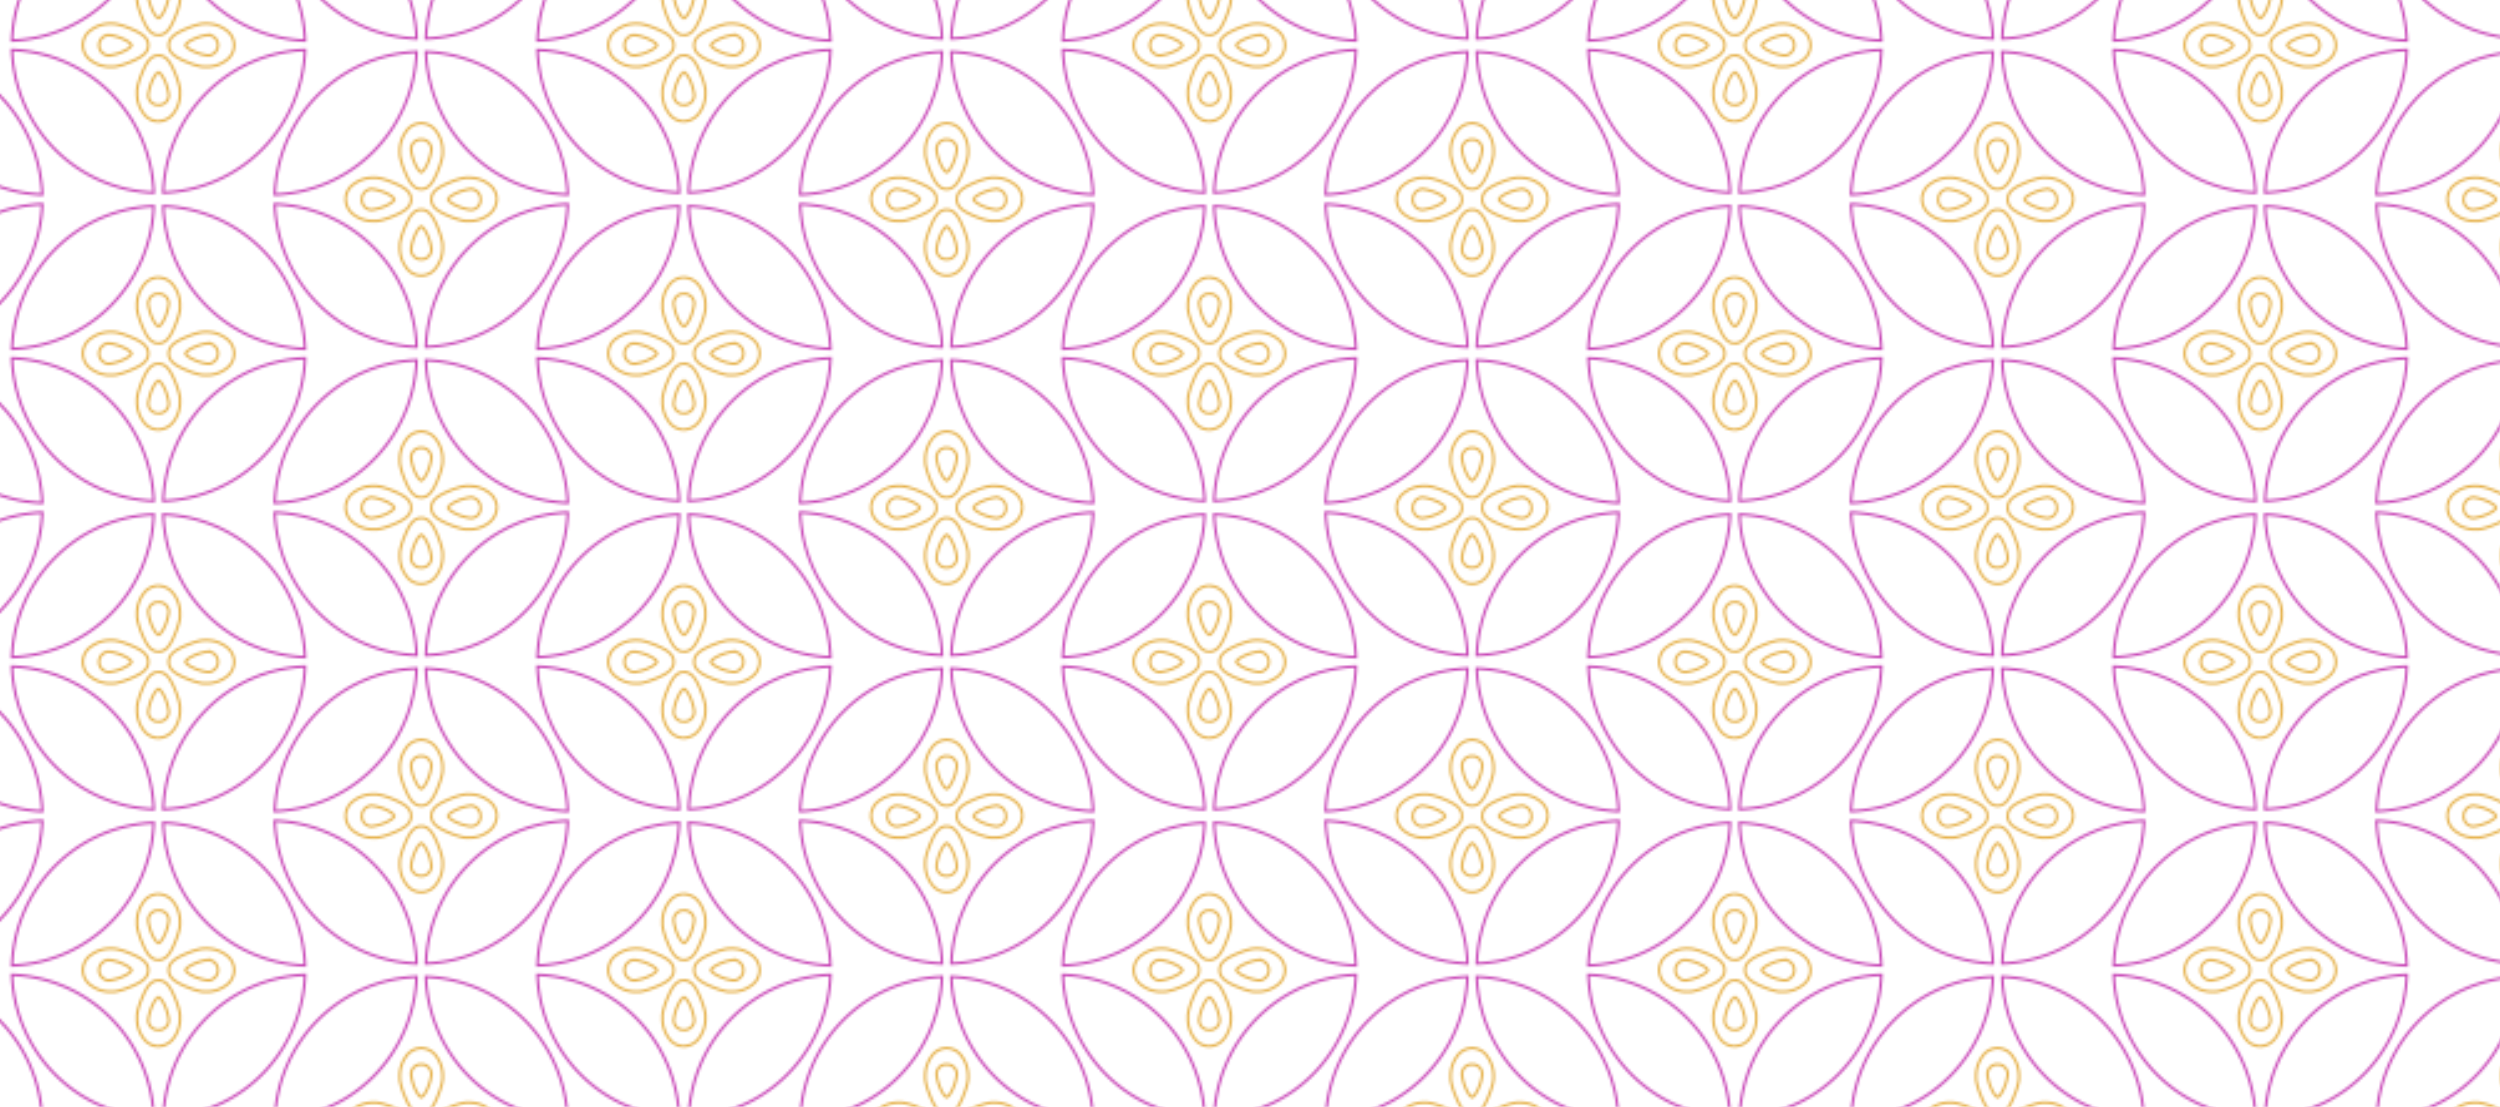 <svg xmlns="http://www.w3.org/2000/svg" xmlns:xlink="http://www.w3.org/1999/xlink" viewBox="0 0 768 340"><defs><clipPath id="4c42ae92-3f2a-4e65-92e1-7914304954d0"><rect width="210.932" height="122.92" style="fill:none"/></clipPath><pattern id="f5a8a884-1935-4f9b-9bc6-959226875ec9" data-name="M107 Kopie" width="210.932" height="122.92" patternTransform="translate(-758.352 -317.549) scale(0.765 0.77)" patternUnits="userSpaceOnUse" viewBox="0 0 210.932 122.92"><rect width="210.932" height="122.92" style="fill:none"/><g style="clip-path:url(#4c42ae92-3f2a-4e65-92e1-7914304954d0)"><path d="M107.345,58.8A59.049,59.049,0,0,1,164.272,1.875,59.052,59.052,0,0,1,107.345,58.8Z" style="fill:none;stroke:#c640b4;stroke-miterlimit:10"/><path d="M164.267-1.875A59.038,59.038,0,0,1,107.341-58.8,59.039,59.039,0,0,1,164.267-1.875Z" style="fill:#fff"/><path d="M46.666-1.875A59.039,59.039,0,0,1,103.591-58.8,59.037,59.037,0,0,1,46.666-1.875Z" style="fill:#fff"/><path d="M103.6,58.8A59.038,59.038,0,0,1,46.67,1.875,59.038,59.038,0,0,1,103.6,58.8Z" style="fill:none;stroke:#c640b4;stroke-miterlimit:10"/><path d="M109.556,20.129c0-.163-.014-.359-.036-.57a19.287,19.287,0,0,0-1.5-5.266c-1.237-2.8-2.33-3.485-2.555-3.515-.209.03-1.3.717-2.54,3.515a19.243,19.243,0,0,0-1.5,5.266c-.022.211-.036.407-.036.57a4.106,4.106,0,0,0,8.174,0Z" style="fill:none"/><path d="M96.888,18.863c-.007-.167-.021-.331-.021-.5,0-1.919,1.18-5.491,2.589-8.584s3.045-5.706,6.013-5.706,4.6,2.613,6.013,5.706,2.588,6.665,2.588,8.584c0,.169-.014.333-.02.5.005.106.02.226.02.324a12.946,12.946,0,0,1-2.522,7.879,7.287,7.287,0,0,1-12.158,0,12.947,12.947,0,0,1-2.523-7.879C96.867,19.089,96.882,18.969,96.888,18.863Zm8.581,4.975a3.916,3.916,0,0,0,4.087-3.709c0-.163-.014-.359-.036-.57a19.287,19.287,0,0,0-1.5-5.266c-1.237-2.8-2.33-3.485-2.555-3.515-.209.03-1.3.717-2.54,3.515a19.243,19.243,0,0,0-1.5,5.266c-.022.211-.036.407-.036.57A3.916,3.916,0,0,0,105.469,23.838Z" style="fill:none;stroke:#e5af45;stroke-miterlimit:10"/><path d="M85.339-4.087c.164,0,.359.014.571.036a19.284,19.284,0,0,1,5.265,1.5c2.8,1.237,3.485,2.331,3.516,2.556-.031.209-.717,1.3-3.516,2.539a19.291,19.291,0,0,1-5.265,1.5c-.212.022-.407.036-.571.036A3.917,3.917,0,0,1,81.63,0,3.916,3.916,0,0,1,85.339-4.087Z" style="fill:none"/><path d="M86.282,8.6A12.95,12.95,0,0,1,78.4,6.079,7.743,7.743,0,0,1,75.133,0,7.745,7.745,0,0,1,78.4-6.08,12.956,12.956,0,0,1,86.282-8.6c.1,0,.218.015.323.021.167-.007.332-.021.5-.021,1.919,0,5.492,1.18,8.585,2.589S101.4-2.967,101.4,0,98.783,4.6,95.69,6.013,89.024,8.6,87.105,8.6c-.168,0-.333-.015-.5-.021C86.5,8.586,86.38,8.6,86.282,8.6Zm-.943-4.515c.164,0,.359-.014.571-.036a19.291,19.291,0,0,0,5.265-1.5c2.8-1.236,3.485-2.33,3.516-2.539-.031-.225-.717-1.319-3.516-2.556a19.284,19.284,0,0,0-5.265-1.5c-.212-.022-.407-.036-.571-.036A3.916,3.916,0,0,0,81.63,0,3.917,3.917,0,0,0,85.339,4.087Z" style="fill:none;stroke:#e5af45;stroke-miterlimit:10"/><path d="M125.6,4.087c-.163,0-.359-.014-.57-.036a19.315,19.315,0,0,1-5.266-1.5c-2.8-1.237-3.485-2.331-3.515-2.556.03-.209.716-1.3,3.515-2.539a19.287,19.287,0,0,1,5.266-1.5c.211-.022.407-.036.57-.036A3.916,3.916,0,0,1,129.307,0,3.916,3.916,0,0,1,125.6,4.087Z" style="fill:none"/><path d="M124.656-8.6a12.949,12.949,0,0,1,7.879,2.523A7.739,7.739,0,0,1,135.8,0a7.741,7.741,0,0,1-3.269,6.079A12.949,12.949,0,0,1,124.656,8.6c-.1,0-.218-.015-.324-.021-.167.007-.331.021-.5.021-1.919,0-5.492-1.18-8.585-2.589S109.541,2.967,109.541,0s2.614-4.6,5.706-6.013S121.913-8.6,123.832-8.6c.169,0,.333.015.5.021C124.438-8.586,124.558-8.6,124.656-8.6Zm.942,4.515c-.163,0-.359.014-.57.036a19.287,19.287,0,0,0-5.266,1.5c-2.8,1.236-3.485,2.33-3.515,2.539.03.225.716,1.319,3.515,2.556a19.315,19.315,0,0,0,5.266,1.5c.211.022.407.036.57.036A3.916,3.916,0,0,0,129.307,0,3.916,3.916,0,0,0,125.6-4.087Z" style="fill:none;stroke:#e5af45;stroke-miterlimit:10"/><path d="M212.811,120.259a59.05,59.05,0,0,1,56.927-56.925A59.051,59.051,0,0,1,212.811,120.259Z" style="fill:#fff"/><path d="M269.733,59.584A59.037,59.037,0,0,1,212.807,2.659,59.039,59.039,0,0,1,269.733,59.584Z" style="fill:#fff"/><path d="M152.132,59.584A59.039,59.039,0,0,1,209.058,2.659,59.038,59.038,0,0,1,152.132,59.584Z" style="fill:none;stroke:#c640b4;stroke-miterlimit:10"/><path d="M209.062,120.259a59.038,59.038,0,0,1-56.926-56.925A59.039,59.039,0,0,1,209.062,120.259Z" style="fill:none;stroke:#c640b4;stroke-miterlimit:10"/><circle cx="210.935" cy="61.459" r="10.619" transform="translate(-7.121 34.582) rotate(-9.217)" style="fill:none"/><path d="M206.848,41.33c0,.163.014.359.035.57a19.287,19.287,0,0,0,1.5,5.266c1.237,2.8,2.331,3.485,2.556,3.515.209-.03,1.3-.717,2.539-3.515a19.287,19.287,0,0,0,1.5-5.266c.021-.211.036-.407.036-.57a4.106,4.106,0,0,0-8.174,0Z" style="fill:none"/><path d="M219.516,42.6c.006.167.021.331.021.5,0,1.919-1.18,5.491-2.589,8.584s-3.046,5.706-6.013,5.706-4.6-2.613-6.013-5.706-2.589-6.665-2.589-8.584c0-.169.014-.333.02-.5,0-.106-.02-.226-.02-.324a12.949,12.949,0,0,1,2.522-7.879,7.288,7.288,0,0,1,12.159,0,12.949,12.949,0,0,1,2.523,7.879C219.537,42.37,219.521,42.49,219.516,42.6Zm-8.581-4.975a3.916,3.916,0,0,0-4.087,3.709c0,.163.014.359.035.57a19.287,19.287,0,0,0,1.5,5.266c1.237,2.8,2.331,3.485,2.556,3.515.209-.03,1.3-.717,2.539-3.515a19.287,19.287,0,0,0,1.5-5.266c.021-.211.036-.407.036-.57A3.917,3.917,0,0,0,210.935,37.621Z" style="fill:none;stroke:#e5af45;stroke-miterlimit:10"/><path d="M215.022,81.588c0-.163-.014-.358-.036-.57a19.32,19.32,0,0,0-1.5-5.265c-1.237-2.8-2.331-3.485-2.556-3.516-.209.031-1.3.717-2.54,3.516a19.284,19.284,0,0,0-1.5,5.265c-.022.212-.036.407-.036.57a4.106,4.106,0,0,0,8.174,0Z" style="fill:none"/><path d="M202.354,80.322c-.006-.166-.021-.331-.021-.5,0-1.919,1.18-5.492,2.589-8.585s3.045-5.706,6.013-5.706,4.6,2.613,6.013,5.706,2.589,6.666,2.589,8.585c0,.168-.015.333-.021.5,0,.106.021.226.021.324a12.95,12.95,0,0,1-2.523,7.88,7.288,7.288,0,0,1-12.158,0,12.95,12.95,0,0,1-2.523-7.88C202.333,80.548,202.349,80.428,202.354,80.322Zm8.581,4.976a3.916,3.916,0,0,0,4.087-3.71c0-.163-.014-.358-.036-.57a19.32,19.32,0,0,0-1.5-5.265c-1.237-2.8-2.331-3.485-2.556-3.516-.209.031-1.3.717-2.54,3.516a19.284,19.284,0,0,0-1.5,5.265c-.022.212-.036.407-.036.57A3.916,3.916,0,0,0,210.935,85.3Z" style="fill:none;stroke:#e5af45;stroke-miterlimit:10"/><path d="M190.806,57.372c.163,0,.358.014.57.036a19.32,19.32,0,0,1,5.265,1.5c2.8,1.237,3.485,2.331,3.516,2.556-.031.209-.717,1.3-3.516,2.54a19.284,19.284,0,0,1-5.265,1.5c-.212.022-.407.036-.57.036a4.106,4.106,0,0,1,0-8.174Z" style="fill:none"/><path d="M191.748,70.061a12.95,12.95,0,0,1-7.88-2.523,7.288,7.288,0,0,1,0-12.158,12.95,12.95,0,0,1,7.88-2.522c.1,0,.218.015.324.02.166-.006.331-.02.5-.02,1.919,0,5.492,1.18,8.585,2.588s5.706,3.046,5.706,6.013-2.613,4.6-5.706,6.013-6.666,2.589-8.585,2.589c-.168,0-.333-.015-.5-.021C191.966,70.046,191.846,70.061,191.748,70.061Zm-.942-4.515c.163,0,.358-.014.57-.036a19.284,19.284,0,0,0,5.265-1.5c2.8-1.236,3.485-2.331,3.516-2.54-.031-.225-.717-1.319-3.516-2.556a19.32,19.32,0,0,0-5.265-1.5c-.212-.022-.407-.036-.57-.036a4.106,4.106,0,0,0,0,8.174Z" style="fill:none;stroke:#e5af45;stroke-miterlimit:10"/><path d="M1.879,120.259A59.05,59.05,0,0,1,58.805,63.334,59.05,59.05,0,0,1,1.879,120.259Z" style="fill:none;stroke:#c640b4;stroke-miterlimit:10"/><path d="M58.8,59.584A59.037,59.037,0,0,1,1.875,2.659,59.039,59.039,0,0,1,58.8,59.584Z" style="fill:none;stroke:#c640b4;stroke-miterlimit:10"/><path d="M-58.8,59.584A59.041,59.041,0,0,1-1.875,2.659,59.037,59.037,0,0,1-58.8,59.584Z" style="fill:#fff"/><path d="M-1.87,120.259A59.037,59.037,0,0,1-58.8,63.334,59.039,59.039,0,0,1-1.87,120.259Z" style="fill:#fff"/><circle cx="0.002" cy="61.459" r="10.619" transform="translate(-14.185 1.66) rotate(-13.344)" style="fill:none"/><path d="M-4.085,41.33c0,.163.014.359.036.57a19.287,19.287,0,0,0,1.5,5.266c1.237,2.8,2.33,3.485,2.555,3.515.209-.03,1.3-.717,2.54-3.515a19.243,19.243,0,0,0,1.5-5.266c.022-.211.036-.407.036-.57A3.916,3.916,0,0,0,0,37.621,3.916,3.916,0,0,0-4.085,41.33Z" style="fill:none"/><path d="M8.583,42.6c.007.167.021.331.021.5,0,1.919-1.18,5.491-2.589,8.584S2.97,57.386,0,57.386s-4.6-2.613-6.013-5.706S-8.6,45.015-8.6,43.1c0-.169.014-.333.02-.5,0-.106-.02-.226-.02-.324a12.949,12.949,0,0,1,2.522-7.879A7.741,7.741,0,0,1,0,31.124a7.742,7.742,0,0,1,6.08,3.269A12.955,12.955,0,0,1,8.6,42.272C8.6,42.37,8.589,42.49,8.583,42.6ZM0,37.621A3.916,3.916,0,0,0-4.085,41.33c0,.163.014.359.036.57a19.287,19.287,0,0,0,1.5,5.266c1.237,2.8,2.33,3.485,2.555,3.515.209-.03,1.3-.717,2.54-3.515a19.243,19.243,0,0,0,1.5-5.266c.022-.211.036-.407.036-.57A3.916,3.916,0,0,0,0,37.621Z" style="fill:none;stroke:#e5af45;stroke-miterlimit:10"/><path d="M4.09,81.588c0-.163-.015-.358-.036-.57a19.291,19.291,0,0,0-1.5-5.265c-1.237-2.8-2.331-3.485-2.556-3.516-.209.031-1.3.717-2.539,3.516a19.291,19.291,0,0,0-1.5,5.265c-.021.212-.035.407-.035.57A3.916,3.916,0,0,0,0,85.3,3.917,3.917,0,0,0,4.09,81.588Z" style="fill:none"/><path d="M-8.579,80.322c-.006-.166-.02-.331-.02-.5,0-1.919,1.18-5.492,2.589-8.585S-2.965,65.532,0,65.532s4.605,2.613,6.014,5.706S8.6,77.9,8.6,79.823c0,.168-.014.333-.02.5.005.106.02.226.02.324a12.95,12.95,0,0,1-2.522,7.88A7.743,7.743,0,0,1,0,91.794a7.744,7.744,0,0,1-6.079-3.268A12.95,12.95,0,0,1-8.6,80.646C-8.6,80.548-8.584,80.428-8.579,80.322ZM0,85.3a3.917,3.917,0,0,0,4.088-3.71c0-.163-.015-.358-.036-.57a19.291,19.291,0,0,0-1.5-5.265c-1.237-2.8-2.331-3.485-2.556-3.516-.209.031-1.3.717-2.539,3.516a19.291,19.291,0,0,0-1.5,5.265c-.021.212-.035.407-.035.57A3.916,3.916,0,0,0,0,85.3Z" style="fill:none;stroke:#e5af45;stroke-miterlimit:10"/><path d="M20.132,65.547c-.163,0-.359-.015-.571-.036a19.291,19.291,0,0,1-5.265-1.5c-2.8-1.237-3.485-2.331-3.516-2.556.031-.209.717-1.3,3.516-2.539a19.291,19.291,0,0,1,5.265-1.5c.212-.021.408-.035.571-.035a4.106,4.106,0,0,1,0,8.174Z" style="fill:none"/><path d="M19.189,52.858a12.95,12.95,0,0,1,7.88,2.522,7.288,7.288,0,0,1,0,12.159,12.95,12.95,0,0,1-7.88,2.522c-.1,0-.218-.015-.323-.02-.167.006-.332.02-.5.02-1.919,0-5.492-1.18-8.585-2.588s-5.706-3.046-5.706-6.014,2.613-4.6,5.706-6.012,6.666-2.589,8.585-2.589c.168,0,.333.014.5.02C18.971,52.873,19.091,52.858,19.189,52.858Zm.943,4.515c-.163,0-.359.014-.571.035a19.291,19.291,0,0,0-5.265,1.5c-2.8,1.236-3.485,2.33-3.516,2.539.031.225.717,1.319,3.516,2.556a19.291,19.291,0,0,0,5.265,1.5c.212.021.408.036.571.036a4.106,4.106,0,0,0,0-8.174Z" style="fill:none;stroke:#e5af45;stroke-miterlimit:10"/><path d="M107.345,181.719a59.05,59.05,0,0,1,56.927-56.925A59.051,59.051,0,0,1,107.345,181.719Z" style="fill:#fff"/><path d="M164.267,121.044a59.037,59.037,0,0,1-56.926-56.925A59.039,59.039,0,0,1,164.267,121.044Z" style="fill:none;stroke:#c640b4;stroke-miterlimit:10"/><path d="M46.666,121.044a59.039,59.039,0,0,1,56.925-56.925A59.036,59.036,0,0,1,46.666,121.044Z" style="fill:none;stroke:#c640b4;stroke-miterlimit:10"/><path d="M103.6,181.719A59.037,59.037,0,0,1,46.67,124.8,59.037,59.037,0,0,1,103.6,181.719Z" style="fill:#fff"/><circle cx="105.469" cy="122.919" r="10.619" transform="translate(-56.026 110.58) rotate(-45)" style="fill:none"/><path d="M101.381,102.79c0,.163.015.359.036.571a19.291,19.291,0,0,0,1.5,5.265c1.237,2.8,2.331,3.485,2.556,3.515.209-.03,1.3-.716,2.539-3.515a19.291,19.291,0,0,0,1.5-5.265c.021-.212.035-.408.035-.571a4.106,4.106,0,0,0-8.174,0Z" style="fill:none"/><path d="M114.05,104.056c.006.167.02.331.02.5,0,1.919-1.18,5.492-2.589,8.585s-3.045,5.706-6.012,5.706-4.6-2.614-6.014-5.706-2.588-6.666-2.588-8.585c0-.169.014-.333.02-.5,0-.106-.02-.226-.02-.324a12.949,12.949,0,0,1,2.522-7.879,7.288,7.288,0,0,1,12.159,0,12.949,12.949,0,0,1,2.522,7.879C114.07,103.83,114.055,103.95,114.05,104.056Zm-8.581-4.975a3.917,3.917,0,0,0-4.088,3.709c0,.163.015.359.036.571a19.291,19.291,0,0,0,1.5,5.265c1.237,2.8,2.331,3.485,2.556,3.515.209-.03,1.3-.716,2.539-3.515a19.291,19.291,0,0,0,1.5-5.265c.021-.212.035-.408.035-.571A3.916,3.916,0,0,0,105.469,99.081Z" style="fill:none;stroke:#e5af45;stroke-miterlimit:10"/><path d="M85.339,118.832c.164,0,.359.014.571.036a19.291,19.291,0,0,1,5.265,1.5c2.8,1.237,3.485,2.33,3.516,2.555-.031.209-.717,1.3-3.516,2.54a19.248,19.248,0,0,1-5.265,1.5c-.212.022-.407.036-.571.036a4.106,4.106,0,0,1,0-8.174Z" style="fill:none"/><path d="M86.282,131.521A12.956,12.956,0,0,1,78.4,129a7.288,7.288,0,0,1,0-12.159,12.95,12.95,0,0,1,7.88-2.522c.1,0,.218.015.323.02.167-.006.332-.02.5-.02,1.919,0,5.492,1.18,8.585,2.588s5.706,3.046,5.706,6.013-2.613,4.605-5.706,6.013-6.666,2.589-8.585,2.589c-.168,0-.333-.014-.5-.021C86.5,131.506,86.38,131.521,86.282,131.521Zm-.943-4.515c.164,0,.359-.014.571-.036a19.248,19.248,0,0,0,5.265-1.5c2.8-1.236,3.485-2.331,3.516-2.54-.031-.225-.717-1.318-3.516-2.555a19.291,19.291,0,0,0-5.265-1.5c-.212-.022-.407-.036-.571-.036a4.106,4.106,0,0,0,0,8.174Z" style="fill:none;stroke:#e5af45;stroke-miterlimit:10"/><path d="M125.6,127.007c-.163,0-.359-.014-.57-.036a19.287,19.287,0,0,1-5.266-1.5c-2.8-1.237-3.485-2.331-3.515-2.555.03-.21.716-1.3,3.515-2.54a19.243,19.243,0,0,1,5.266-1.5c.211-.022.407-.036.57-.036a4.106,4.106,0,0,1,0,8.174Z" style="fill:none"/><path d="M124.656,114.318a12.955,12.955,0,0,1,7.879,2.522,7.288,7.288,0,0,1,0,12.159,12.949,12.949,0,0,1-7.879,2.522c-.1,0-.218-.015-.324-.02-.167.006-.331.02-.5.02-1.919,0-5.492-1.18-8.585-2.588s-5.706-3.046-5.706-6.014,2.614-4.6,5.706-6.012,6.666-2.589,8.585-2.589c.169,0,.333.014.5.021C124.438,114.333,124.558,114.318,124.656,114.318Zm.942,4.515c-.163,0-.359.014-.57.036a19.243,19.243,0,0,0-5.266,1.5c-2.8,1.236-3.485,2.33-3.515,2.54.03.224.716,1.318,3.515,2.555a19.287,19.287,0,0,0,5.266,1.5c.211.022.407.036.57.036a4.106,4.106,0,0,0,0-8.174Z" style="fill:none;stroke:#e5af45;stroke-miterlimit:10"/></g></pattern></defs><g style="isolation:isolate"><g id="6582ec78-f4f0-4971-a7f2-53ece6a4c316" data-name="Musterbearbeitungsmodus"><rect width="768" height="340" style="mix-blend-mode:color;fill:url(#f5a8a884-1935-4f9b-9bc6-959226875ec9)"/></g></g></svg>